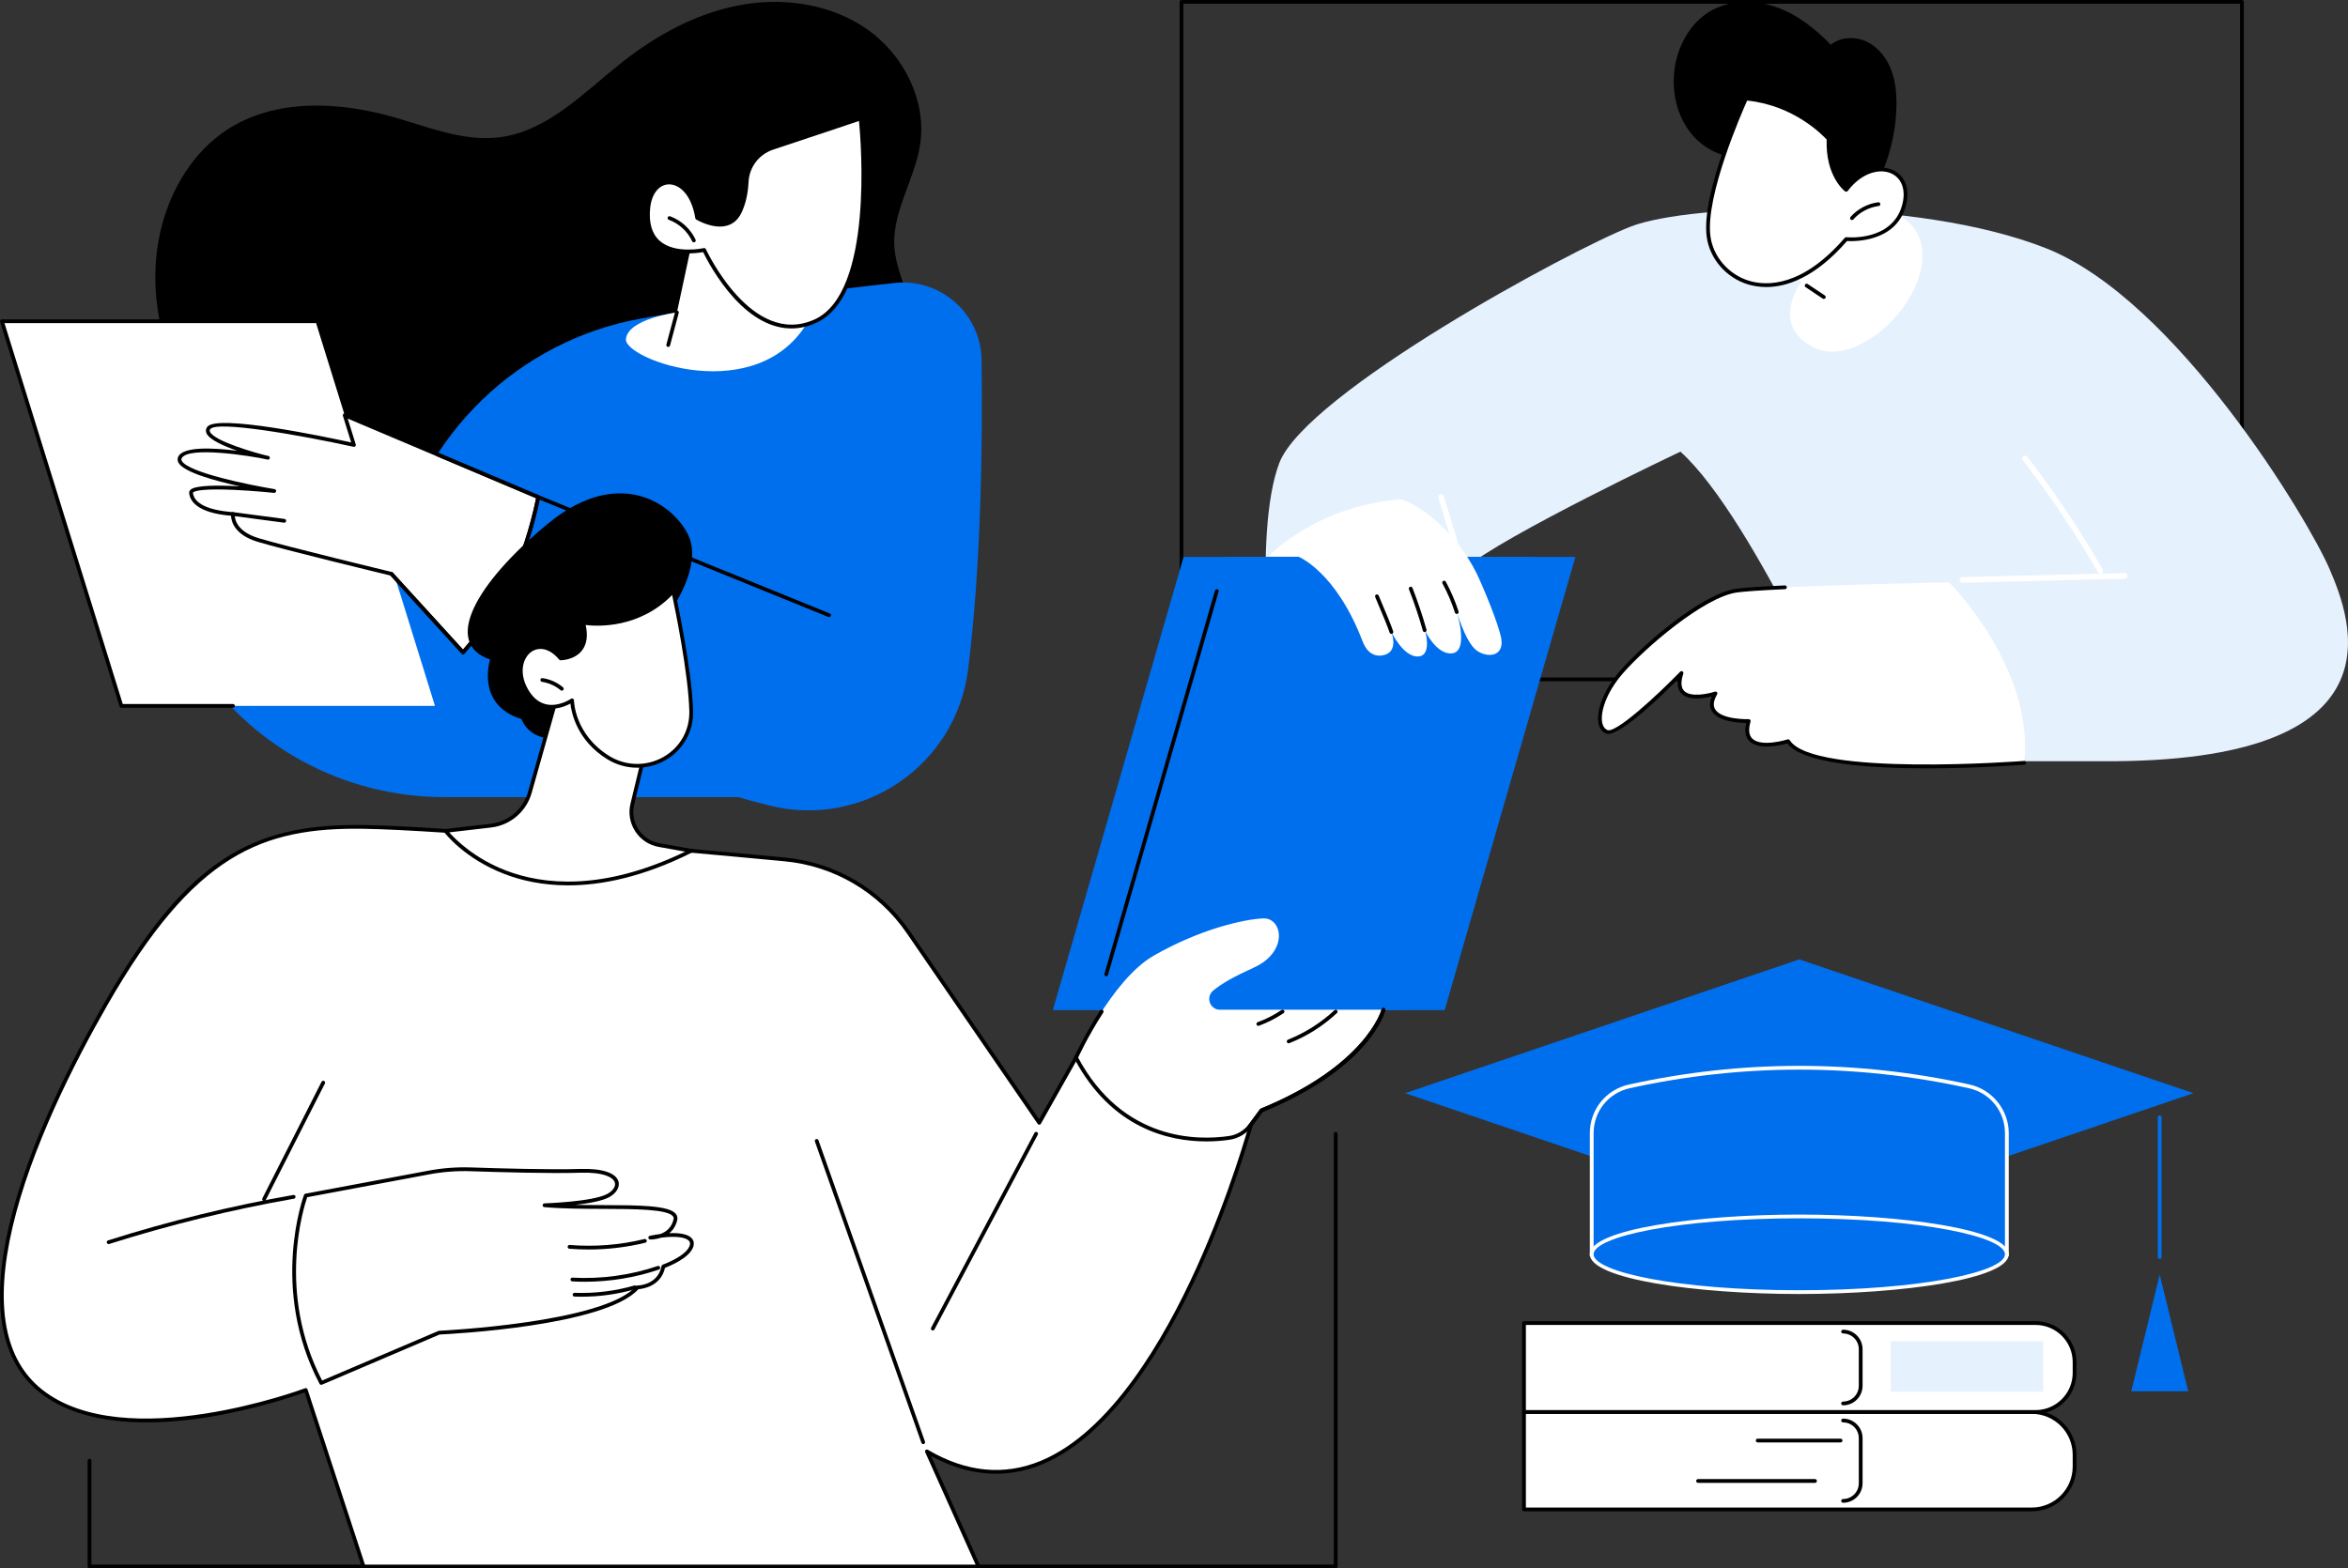 <svg width="446" height="298" viewBox="0 0 446 298" fill="none" xmlns="http://www.w3.org/2000/svg">
    <rect x="0" y="0" width="446" height="298" fill="#333333" stroke="none"/>
    <g clip-path="url(#clip0_220_5503)">
        <path d="M164.743 5.585C157.848 0.736 148.847 -0.568 140.56 0.971C132.274 2.509 124.655 6.688 118.046 11.922C110.882 17.593 104.081 24.866 95.027 26.068C88.208 26.973 81.526 24.19 74.914 22.293C64.338 19.259 52.214 18.658 43.029 24.718C36.811 28.82 32.66 35.602 30.762 42.809C26.554 58.791 33.267 76.474 45.446 87.635C57.627 98.798 74.477 103.934 90.991 104.237C107.505 104.539 123.802 100.366 139.366 94.834C147.161 92.064 154.971 88.866 161.348 83.595C167.601 78.426 172.367 70.94 172.634 62.849C173.1 60.844 172.89 58.61 172.377 56.583C171.586 53.456 170.191 50.46 169.91 47.247C169.309 40.419 173.767 34.19 174.781 27.411C176.027 19.07 171.638 10.433 164.745 5.584L164.743 5.585Z" fill="black"/>
        <path d="M84.396 151.457H161.429C167.328 113.185 179.031 63.8 170.194 53.736C170.194 53.736 145.375 56.32 121.883 60.502C98.493 64.664 79.975 82.605 74.984 105.847C73.714 111.757 36.853 110.405 34.093 116.893C33.359 118.615 34.747 121.862 37.182 125.701C47.41 141.83 65.307 151.457 84.396 151.457Z" fill="#006FEE"/>
        <path d="M102.247 94.451L145.598 111.727L163.006 80.82L170.194 53.738C178.85 52.956 186.341 59.712 186.453 68.408C186.648 83.679 186.409 107.203 183.887 127.217C181.595 145.398 163.919 157.491 146.15 153.056C129.139 148.811 107.433 140.444 87.952 123.955L102.247 94.451Z" fill="#006FEE"/>
        <path d="M157.471 117.251C157.426 117.251 157.38 117.243 157.336 117.225L102.113 94.784C101.929 94.709 101.841 94.5 101.916 94.316C101.991 94.132 102.2 94.044 102.383 94.119L157.606 116.56C157.79 116.635 157.878 116.844 157.803 117.028C157.746 117.166 157.613 117.251 157.471 117.251Z" fill="black"/>
        <path d="M82.622 134.123H23.053L0.362 61.039H59.932L82.622 134.123Z" fill="white"/>
        <path d="M44.253 134.481H23.053C22.897 134.481 22.757 134.378 22.711 134.229L0.021 61.145C-0.013 61.036 0.008 60.919 0.075 60.826C0.141 60.735 0.249 60.68 0.363 60.68H59.932C60.131 60.68 60.29 60.839 60.29 61.038C60.29 61.237 60.131 61.396 59.932 61.396H0.849L23.317 133.763H44.253C44.451 133.763 44.611 133.923 44.611 134.121C44.611 134.32 44.451 134.479 44.253 134.479V134.481Z" fill="black"/>
        <path d="M102.247 94.451L65.477 78.902L67.23 84.546C67.23 84.546 41.509 78.864 39.656 81.315C37.804 83.766 50.494 86.912 50.883 86.975C51.272 87.039 35.496 83.795 34.158 86.975C32.819 90.156 52.09 93.29 52.09 93.29C52.09 93.29 36.098 91.611 36.289 93.65C36.479 95.687 38.888 97.283 44.251 97.664C44.251 97.664 43.801 101.014 49.016 102.597C54.232 104.179 74.34 109.029 74.34 109.029L87.953 123.955C96.49 114.276 100.19 104.398 102.247 94.451Z" fill="white"/>
        <path d="M87.953 124.312C87.852 124.312 87.756 124.269 87.689 124.194L74.151 109.35C72.561 108.965 53.884 104.447 48.914 102.939C44.452 101.584 43.921 98.974 43.885 97.995C37.277 97.448 36.063 95.069 35.934 93.683C35.919 93.523 35.949 93.289 36.172 93.069C37.09 92.162 41.548 92.181 45.583 92.406C40.763 91.348 34.902 89.722 33.906 87.921C33.708 87.563 33.682 87.189 33.83 86.837C34.694 84.785 40.461 85.067 45.078 85.653C42.401 84.722 39.697 83.505 39.205 82.279C39.041 81.869 39.098 81.462 39.371 81.1C41.192 78.693 61.269 82.88 66.706 84.064L65.135 79.007C65.095 78.874 65.134 78.729 65.236 78.636C65.341 78.542 65.489 78.517 65.616 78.571L102.386 94.121C102.544 94.188 102.632 94.355 102.597 94.523C100.099 106.601 95.666 115.751 88.22 124.191C88.153 124.268 88.055 124.312 87.954 124.312H87.951H87.953ZM41.275 92.999C36.883 92.999 36.655 93.583 36.647 93.614C36.837 95.66 39.548 96.971 44.278 97.308C44.377 97.314 44.468 97.363 44.53 97.439C44.592 97.516 44.621 97.615 44.606 97.713C44.592 97.837 44.287 100.788 49.121 102.255C54.266 103.816 74.223 108.633 74.424 108.68C74.495 108.697 74.556 108.734 74.605 108.788L87.948 123.419C95.09 115.227 99.387 106.332 101.837 94.668L66.049 79.533L67.573 84.442C67.611 84.564 67.581 84.695 67.495 84.79C67.409 84.884 67.28 84.925 67.155 84.897C57.297 82.72 41.192 79.882 39.944 81.533C39.824 81.693 39.801 81.834 39.871 82.009C40.575 83.802 48.761 86.129 50.662 86.563C50.873 86.606 50.994 86.633 51.007 86.637C51.184 86.695 51.287 86.881 51.243 87.062C51.199 87.244 51.012 87.36 50.831 87.329C50.823 87.329 50.751 87.311 50.624 87.28C47.724 86.624 35.509 84.702 34.494 87.114C34.43 87.263 34.445 87.405 34.536 87.573C35.781 89.825 47.675 92.207 52.152 92.937C52.344 92.968 52.475 93.145 52.45 93.338C52.424 93.53 52.248 93.665 52.058 93.647C52.021 93.644 48.206 93.245 44.379 93.075C43.164 93.022 42.139 92.999 41.277 92.999H41.275Z" fill="black"/>
        <path d="M87.953 124.312C87.852 124.312 87.756 124.269 87.689 124.194L74.076 109.268C73.943 109.122 73.953 108.895 74.099 108.762C74.246 108.628 74.472 108.638 74.605 108.785L87.948 123.416C95.091 115.223 99.387 106.329 101.838 94.665L82.965 86.684C82.783 86.607 82.698 86.397 82.775 86.215C82.851 86.032 83.061 85.948 83.243 86.024L102.388 94.121C102.545 94.188 102.633 94.355 102.599 94.523C100.101 106.601 95.668 115.751 88.221 124.191C88.155 124.268 88.057 124.312 87.956 124.312H87.953Z" fill="black"/>
        <path d="M54 99.315C53.983 99.315 53.969 99.315 53.953 99.312L44.206 98.019C44.011 97.993 43.873 97.812 43.899 97.617C43.925 97.422 44.105 97.283 44.301 97.309L54.047 98.602C54.242 98.628 54.38 98.809 54.355 99.004C54.33 99.185 54.177 99.315 54 99.315Z" fill="black"/>
        <path d="M132.427 41.404L128.581 59.362C128.581 59.362 119.24 60.564 118.895 64.443C118.552 68.322 144.088 77.661 153.621 60.833L132.427 41.404Z" fill="white"/>
        <path d="M126.926 65.917C126.895 65.917 126.864 65.913 126.833 65.904C126.643 65.853 126.529 65.656 126.579 65.466L128.234 59.269C128.285 59.079 128.485 58.965 128.672 59.015C128.863 59.066 128.976 59.263 128.926 59.453L127.271 65.65C127.229 65.809 127.084 65.915 126.926 65.915V65.917Z" fill="black"/>
        <path d="M132.426 41.404C132.426 41.404 138.203 44.894 140.459 40.38C141.385 38.528 141.735 36.418 141.827 34.576C141.976 31.608 143.925 29.036 146.742 28.095L163.476 22.508C163.476 22.508 167.221 55.469 154.846 61.039C142.47 66.61 133.757 47.489 133.757 47.489C133.757 47.489 122.048 50.162 123.147 39.465C123.839 32.72 131.041 32.853 132.428 41.406L132.426 41.404Z" fill="white"/>
        <path d="M150.336 62.404C146.624 62.404 142.91 60.447 139.395 56.594C136.168 53.055 134.067 48.952 133.553 47.895C132.347 48.121 127.662 48.795 124.837 46.293C123.162 44.811 122.474 42.5 122.788 39.426C123.1 36.385 124.752 34.379 126.998 34.312C127.032 34.312 127.068 34.312 127.102 34.312C129.349 34.312 131.925 36.419 132.749 41.176C133.361 41.512 135.862 42.772 137.924 42.173C138.884 41.894 139.628 41.236 140.137 40.219C140.91 38.672 141.358 36.766 141.468 34.557C141.624 31.419 143.651 28.748 146.629 27.753L163.363 22.166C163.465 22.132 163.578 22.146 163.669 22.203C163.76 22.262 163.82 22.358 163.831 22.466C163.986 23.822 167.464 55.75 154.993 61.364C153.452 62.057 151.895 62.403 150.337 62.403L150.336 62.404ZM133.756 47.131C133.894 47.131 134.023 47.211 134.082 47.341C134.168 47.529 142.791 66.073 154.699 60.712C165.931 55.656 163.547 26.91 163.166 22.988L146.856 28.434C144.16 29.334 142.327 31.751 142.186 34.592C142.07 36.903 141.597 38.903 140.78 40.539C140.178 41.744 139.284 42.526 138.124 42.861C135.468 43.632 132.373 41.788 132.243 41.71C132.153 41.657 132.091 41.565 132.073 41.461C131.34 36.937 129.014 34.974 127.021 35.031C125.156 35.086 123.774 36.84 123.502 39.501C123.212 42.332 123.821 44.436 125.312 45.758C128.233 48.346 133.623 47.152 133.676 47.141C133.702 47.135 133.73 47.133 133.756 47.133V47.131Z" fill="black"/>
        <path d="M131.8 46.045C131.665 46.045 131.536 45.968 131.476 45.838C130.599 43.964 128.983 42.479 127.041 41.766C126.856 41.697 126.761 41.492 126.828 41.306C126.896 41.121 127.103 41.026 127.287 41.095C129.404 41.873 131.167 43.492 132.123 45.537C132.208 45.716 132.13 45.929 131.951 46.013C131.902 46.035 131.85 46.047 131.8 46.047V46.045Z" fill="black"/>
        <path d="M425.854 129.438H224.422C224.224 129.438 224.064 129.278 224.064 129.08V0.358C224.064 0.161 224.224 0 224.422 0H425.854C426.053 0 426.212 0.16 426.212 0.358V129.08C426.212 129.277 426.053 129.438 425.854 129.438ZM224.779 128.721H425.495V0.717H224.779V128.721Z" fill="black"/>
        <path d="M254.926 143.397C254.926 143.397 263.319 158.218 259.395 160.84C255.472 163.462 248.835 154.39 244.964 144.294C241.092 134.198 237.997 101.279 242.983 88.017C247.969 74.756 298.317 47.454 309.83 43.021C321.346 38.589 364.054 37.401 388.73 47.206C413.406 57.013 438.47 98.736 442.491 108.104C446.513 117.471 457.416 144.963 399.301 144.639H353.042C353.042 144.639 333.417 98.649 319.197 85.814C319.197 85.814 285.441 101.791 278.098 108.104C278.098 108.104 277.848 111.81 281.104 120.013C284.36 128.217 291.13 141.128 279.983 140.832C275.654 140.716 272.263 131.382 268.386 130.903C262.279 130.151 256.427 138.72 254.925 143.397H254.926Z" fill="#E6F1FE"/>
        <path d="M257.9 161.656C257.527 161.656 257.14 161.593 256.736 161.464C252.378 160.076 247.406 151.658 244.632 144.421C244.56 144.237 244.653 144.028 244.838 143.958C245.024 143.887 245.23 143.98 245.3 144.165C248.567 152.685 253.468 159.673 256.952 160.782C257.812 161.055 258.547 160.977 259.198 160.542C262.189 158.543 256.905 147.616 254.617 143.574C254.568 143.488 254.557 143.384 254.588 143.288C256.189 138.3 262.181 129.777 268.435 130.548C270.429 130.794 272.181 133.051 274.036 135.442C275.936 137.889 277.9 140.418 279.997 140.475C280.196 140.48 280.351 140.645 280.346 140.843C280.341 141.042 280.16 141.205 279.978 141.192C277.542 141.127 275.472 138.461 273.47 135.883C271.786 133.714 270.045 131.472 268.347 131.262C262.627 130.553 256.886 138.682 255.319 143.361C256.487 145.444 263.577 158.481 259.597 161.14C259.079 161.485 258.511 161.658 257.901 161.658L257.9 161.656Z" fill="black"/>
        <path d="M398.973 109.009C398.787 109.009 398.607 108.913 398.507 108.741C394.252 101.366 389.453 94.201 384.242 87.446C384.061 87.211 384.103 86.874 384.338 86.692C384.574 86.511 384.911 86.553 385.091 86.79C390.331 93.583 395.158 100.788 399.436 108.203C399.585 108.461 399.497 108.79 399.24 108.938C399.155 108.987 399.062 109.009 398.971 109.009H398.973Z" fill="white"/>
        <path d="M372.764 110.724C372.474 110.724 372.235 110.493 372.227 110.2C372.22 109.903 372.455 109.657 372.751 109.649L403.576 108.889C403.869 108.882 404.12 109.117 404.126 109.413C404.133 109.71 403.898 109.955 403.602 109.964L372.777 110.724C372.777 110.724 372.767 110.724 372.764 110.724Z" fill="white"/>
        <path d="M277.465 107.257C277.236 107.257 277.023 107.107 276.953 106.876L273.205 94.572C273.119 94.288 273.278 93.987 273.561 93.901C273.845 93.815 274.144 93.974 274.232 94.258L277.98 106.562C278.066 106.845 277.907 107.146 277.623 107.233C277.571 107.249 277.519 107.256 277.467 107.256L277.465 107.257Z" fill="white"/>
        <path d="M370.218 110.639C370.218 110.639 386.474 126.827 384.494 144.937C384.494 144.937 344.192 148.088 339.657 140.83C339.657 140.83 330.159 143.848 332.163 137.003C332.163 137.003 322.581 137.306 325.85 131.755C325.85 131.755 317.173 134.606 319.396 127.879C319.396 127.879 307.594 140.008 305.197 139.042C302.798 138.077 303.726 132.605 308.014 127.676C312.302 122.747 323.511 113.105 329.863 112.216C336.213 111.327 370.218 110.638 370.218 110.638V110.639Z" fill="white"/>
        <path d="M366.06 145.989C354.922 145.989 342.364 145.09 339.51 141.25C338.408 141.565 334.151 142.625 332.34 140.853C331.552 140.083 331.337 138.91 331.698 137.368C330.312 137.352 326.348 137.126 325.158 135.116C324.696 134.336 324.697 133.4 325.161 132.323C323.734 132.677 320.787 133.185 319.407 131.801C318.78 131.172 318.557 130.255 318.738 129.063C315.721 132.099 308.142 139.444 305.464 139.446C305.316 139.446 305.182 139.423 305.067 139.376C304.364 139.093 303.879 138.479 303.669 137.599C303.063 135.077 304.739 130.9 307.748 127.443C312.188 122.34 323.36 112.768 329.817 111.864C331.298 111.657 334.398 111.444 339.03 111.231C339.227 111.227 339.394 111.374 339.404 111.573C339.414 111.77 339.261 111.937 339.062 111.947C334.452 112.159 331.375 112.37 329.916 112.574C323.723 113.44 312.544 123.022 308.289 127.914C304.945 131.757 303.911 135.543 304.365 137.432C304.521 138.085 304.849 138.515 305.335 138.712C306.927 139.35 314.647 132.255 319.145 127.632C319.262 127.511 319.444 127.489 319.588 127.575C319.729 127.661 319.794 127.836 319.742 127.993C319.228 129.55 319.286 130.661 319.918 131.294C321.173 132.553 324.549 131.809 325.745 131.416C325.887 131.371 326.042 131.416 326.136 131.532C326.229 131.648 326.242 131.81 326.165 131.939C325.487 133.09 325.357 134.037 325.78 134.75C326.984 136.785 332.107 136.65 332.159 136.648C332.274 136.644 332.384 136.696 332.453 136.787C332.523 136.878 332.546 136.997 332.514 137.106C332.074 138.606 332.187 139.694 332.846 140.338C334.584 142.04 339.506 140.505 339.555 140.49C339.712 140.441 339.881 140.503 339.967 140.641C344.336 147.634 384.072 144.611 384.472 144.58C384.664 144.567 384.842 144.712 384.856 144.909C384.871 145.106 384.724 145.279 384.527 145.294C383.78 145.352 375.424 145.987 366.065 145.987L366.06 145.989Z" fill="black"/>
        <path d="M281.669 137.564C281.529 137.564 281.392 137.575 281.257 137.591C280.918 136.228 280.381 134.945 279.677 133.773C279.784 133.688 279.888 133.6 279.987 133.501C281.312 132.175 281.312 130.026 279.987 128.7C278.663 127.375 276.515 127.375 275.19 128.7C275.091 128.8 275.003 128.904 274.918 129.011C273.748 128.304 272.464 127.769 271.104 127.43C271.12 127.295 271.131 127.158 271.131 127.018C271.131 125.144 269.613 123.623 267.738 123.623C265.864 123.623 264.345 125.142 264.345 127.018C264.345 127.158 264.357 127.295 264.373 127.43C263.011 127.769 261.728 128.306 260.558 129.011C260.474 128.904 260.386 128.8 260.287 128.7C258.962 127.375 256.814 127.375 255.489 128.7C254.164 130.026 254.164 132.175 255.489 133.501C255.588 133.6 255.693 133.688 255.8 133.773C255.095 134.944 254.558 136.228 254.22 137.591C254.085 137.575 253.948 137.564 253.808 137.564C251.935 137.564 250.415 139.083 250.415 140.959C250.415 142.835 251.933 144.354 253.808 144.354C253.948 144.354 254.085 144.343 254.22 144.326C254.558 145.689 255.095 146.973 255.8 148.145C255.693 148.23 255.588 148.318 255.489 148.417C254.164 149.743 254.164 151.892 255.489 153.218C256.814 154.543 258.962 154.543 260.287 153.218C260.386 153.118 260.474 153.014 260.558 152.907C261.728 153.612 263.012 154.149 264.373 154.488C264.357 154.623 264.345 154.76 264.345 154.9C264.345 156.774 265.864 158.295 267.738 158.295C269.613 158.295 271.131 156.776 271.131 154.9C271.131 154.76 271.12 154.623 271.104 154.488C272.466 154.149 273.748 153.612 274.918 152.907C275.003 153.014 275.091 153.118 275.19 153.218C276.515 154.543 278.663 154.543 279.987 153.218C281.312 151.892 281.312 149.743 279.987 148.417C279.888 148.318 279.784 148.23 279.677 148.145C280.383 146.974 280.918 145.689 281.257 144.326C281.392 144.343 281.529 144.354 281.669 144.354C283.542 144.354 285.062 142.835 285.062 140.959C285.062 139.083 283.543 137.564 281.669 137.564ZM267.737 147.264C264.257 147.264 261.436 144.442 261.436 140.959C261.436 137.476 264.257 134.654 267.737 134.654C271.216 134.654 274.038 137.476 274.038 140.959C274.038 144.442 271.218 147.264 267.737 147.264Z" fill="#006FEE"/>
        <path d="M342.123 53.568C342.123 53.568 336.012 61.789 344.579 66.047C353.145 70.305 367.607 56.066 364.81 45.905C363.148 39.872 354.727 38.683 354.727 38.683L348.144 35.77L336.893 49.273L342.123 53.568Z" fill="white"/>
        <path d="M346.434 56.802C346.366 56.802 346.297 56.783 346.235 56.742L342.968 54.562C342.803 54.453 342.759 54.23 342.868 54.065C342.977 53.901 343.199 53.855 343.365 53.966L346.633 56.146C346.797 56.255 346.841 56.478 346.732 56.643C346.663 56.747 346.55 56.802 346.434 56.802Z" fill="black"/>
        <path d="M359.207 13.224C358.338 10.979 356.745 8.945 354.571 7.912C352.397 6.878 349.622 6.992 347.748 8.502C344.765 5.395 341.264 2.664 337.189 1.275C333.114 -0.114 328.397 -0.02 324.717 2.215C321.15 4.38 318.906 8.344 318.182 12.456C317.344 17.222 318.502 22.44 321.78 26.001C325.057 29.561 330.537 31.132 335.009 29.29C335.342 30.953 336.516 32.357 337.925 33.298C339.334 34.239 340.973 34.773 342.607 35.227C345.202 35.95 347.845 36.503 350.513 36.877C352.05 37.094 354.496 37.423 355.811 36.332C356.758 35.545 357.25 33.451 357.704 32.339C359.258 28.532 360.122 24.441 360.223 20.329C360.283 17.921 360.078 15.468 359.207 13.223V13.224Z" fill="black"/>
        <path d="M350.682 36.068C350.682 36.068 347.055 33.342 347.336 26.387C347.336 26.387 341.606 19.626 331.649 18.73C331.649 18.73 323.44 36.586 324.539 44.928C325.637 53.27 337.683 60.474 350.682 45.428C350.682 45.428 359.571 46.319 361.626 39.172C363.682 32.026 355.813 29.347 350.682 36.068Z" fill="white"/>
        <path d="M335.495 54.537C334.125 54.537 332.963 54.316 332.052 54.042C327.897 52.798 324.735 49.152 324.185 44.974C323.085 36.625 330.987 19.313 331.324 18.58C331.388 18.443 331.524 18.362 331.682 18.373C341.669 19.272 347.552 26.087 347.611 26.156C347.67 26.224 347.699 26.312 347.696 26.401C347.469 31.967 349.834 34.763 350.638 35.548C353.689 31.774 357.458 31.246 359.722 32.386C362.002 33.534 362.864 36.172 361.972 39.273C360.029 46.029 352.164 45.877 350.838 45.799C344.711 52.832 339.302 54.539 335.497 54.539L335.495 54.537ZM331.869 19.11C330.921 21.226 323.887 37.243 324.893 44.879C325.407 48.784 328.366 52.191 332.255 53.355C335.549 54.342 342.288 54.593 350.41 45.192C350.486 45.104 350.605 45.057 350.716 45.07C351.067 45.104 359.333 45.842 361.281 39.072C362.072 36.325 361.349 34.008 359.396 33.024C357.33 31.984 353.81 32.56 350.965 36.284C350.846 36.441 350.623 36.472 350.465 36.353C350.312 36.237 346.74 33.47 346.971 26.515C346.215 25.683 340.743 20.005 331.868 19.11H331.869Z" fill="black"/>
        <path d="M351.777 41.806C351.692 41.806 351.608 41.777 351.539 41.717C351.391 41.585 351.378 41.358 351.508 41.212C352.848 39.701 354.763 38.69 356.767 38.434C356.965 38.409 357.142 38.548 357.167 38.745C357.191 38.94 357.053 39.121 356.856 39.145C355.024 39.378 353.269 40.305 352.044 41.687C351.974 41.767 351.875 41.808 351.775 41.808L351.777 41.806Z" fill="black"/>
        <path d="M69.062 297.642L58.084 264.108C58.084 264.108 23.907 277.036 7.814 264.334C-8.279 251.633 4.423 218.108 20.133 190.722C35.842 163.335 48.194 156.81 69.063 157.118C84.012 157.337 126.281 161.15 149.056 163.294C158.537 164.187 167.133 169.243 172.526 177.098L197.409 213.345L206.226 197.701L238.12 211.958C238.12 211.958 215.321 298.826 176.071 275.784L185.866 297.643H69.062V297.642Z" fill="white"/>
        <path d="M69.062 298C68.91 298 68.77 297.904 68.722 297.752L57.859 264.57C56.139 265.189 48.318 267.892 39.038 269.337C29.338 270.848 16.006 271.255 7.593 264.614C0.148 258.737 -1.834 248.086 1.7 232.951C5.222 217.874 13.499 201.567 19.823 190.542C27.751 176.719 34.736 168.297 42.467 163.234C49.655 158.526 57.612 156.592 69.068 156.758C83.934 156.976 125.585 160.721 149.091 162.936C158.705 163.841 167.354 168.929 172.821 176.893L197.378 212.668L205.913 197.525C206.004 197.364 206.201 197.299 206.37 197.374L238.265 211.63C238.425 211.702 238.509 211.88 238.465 212.049C238.43 212.187 234.752 226.073 227.966 241.08C221.687 254.966 211.383 272.683 197.949 278.236C191.086 281.073 183.989 280.532 176.844 276.632L186.193 297.495C186.274 297.676 186.193 297.888 186.012 297.969C185.832 298.05 185.62 297.969 185.539 297.788L175.744 275.93C175.68 275.788 175.716 275.621 175.831 275.516C175.947 275.412 176.118 275.396 176.251 275.474C183.517 279.741 190.727 280.446 197.675 277.573C210.893 272.11 221.088 254.552 227.313 240.784C233.53 227.035 237.126 214.239 237.694 212.158L206.375 198.159L197.718 213.518C197.658 213.625 197.545 213.694 197.422 213.7C197.3 213.703 197.181 213.646 197.111 213.545L172.228 177.299C166.883 169.51 158.423 164.535 149.021 163.649C125.526 161.436 83.897 157.692 69.055 157.474C49.696 157.183 36.856 162.281 20.441 190.899C14.142 201.883 5.896 218.123 2.394 233.116C-1.071 247.956 0.825 258.364 8.032 264.052C23.784 276.485 57.613 263.901 57.953 263.772C58.044 263.738 58.147 263.741 58.235 263.784C58.323 263.826 58.389 263.903 58.42 263.995L69.399 297.529C69.46 297.717 69.358 297.92 69.171 297.982C69.133 297.995 69.096 298 69.058 298H69.062Z" fill="black"/>
        <path d="M20.634 236.381C20.483 236.381 20.341 236.283 20.293 236.13C20.232 235.941 20.336 235.741 20.525 235.681C32.008 232.038 43.849 229.133 55.715 227.05C55.909 227.016 56.094 227.146 56.13 227.341C56.164 227.537 56.034 227.722 55.839 227.757C44.003 229.835 32.193 232.731 20.742 236.364C20.706 236.376 20.668 236.381 20.633 236.381H20.634Z" fill="black"/>
        <path d="M58.083 227.159C58.083 227.159 51.45 244.604 61.017 262.766L83.416 253.21C83.416 253.21 114.891 251.8 121.096 244.604C121.096 244.604 125.249 244.577 126.011 240.623C126.011 240.623 130.416 239.077 131.293 236.92C132.17 234.762 128.764 234.07 123.509 235.156C123.509 235.156 127.478 235.288 128.291 231.741C129.101 228.196 113.582 229.922 103.433 228.999C103.433 228.999 112.709 228.709 115.534 227.157C118.359 225.604 118.17 222.209 110.206 222.463C104.677 222.639 94.912 222.362 89.452 222.176C86.775 222.085 84.098 222.287 81.465 222.78L58.084 227.157L58.083 227.159Z" fill="white"/>
        <path d="M61.017 263.124C60.889 263.124 60.764 263.054 60.7 262.934C51.169 244.837 57.681 227.208 57.748 227.032C57.792 226.915 57.895 226.83 58.017 226.807L81.397 222.43C84.049 221.933 86.762 221.728 89.462 221.819C94.828 222.002 104.657 222.282 110.193 222.106C114.379 221.974 117.028 222.852 117.484 224.516C117.768 225.56 117.07 226.721 115.705 227.472C114.392 228.193 111.786 228.647 109.314 228.929C111.052 228.963 112.829 228.97 114.58 228.975C121.29 228.996 127.085 229.015 128.382 230.649C128.649 230.986 128.738 231.391 128.639 231.821C128.376 232.971 127.804 233.762 127.132 234.308C129.274 234.21 130.799 234.555 131.442 235.326C131.713 235.651 131.966 236.216 131.625 237.053C130.797 239.094 127.205 240.556 126.32 240.89C125.515 244.435 122.066 244.894 121.266 244.954C114.891 251.991 85.499 253.473 83.498 253.565L61.159 263.095C61.113 263.114 61.066 263.124 61.019 263.124H61.017ZM58.352 227.473C57.691 229.388 52.544 245.604 61.182 262.307L83.276 252.881C83.316 252.865 83.358 252.855 83.4 252.854C83.713 252.839 114.792 251.369 120.826 244.371C120.893 244.293 120.991 244.248 121.095 244.248C121.253 244.248 124.965 244.168 125.661 240.556C125.686 240.431 125.773 240.328 125.894 240.286C125.936 240.271 130.158 238.768 130.963 236.786C131.131 236.373 131.108 236.045 130.893 235.788C130.4 235.195 128.716 234.749 125.536 235.174C124.455 235.539 123.521 235.516 123.5 235.518C123.319 235.511 123.171 235.371 123.155 235.19C123.139 235.01 123.262 234.845 123.44 234.809C124.14 234.664 124.808 234.55 125.44 234.467C126.455 234.094 127.567 233.311 127.943 231.666C127.993 231.447 127.956 231.266 127.822 231.098C126.74 229.735 120.558 229.714 114.579 229.694C110.756 229.681 106.803 229.67 103.4 229.361C103.212 229.343 103.07 229.183 103.075 228.993C103.081 228.804 103.233 228.651 103.422 228.646C103.513 228.643 112.644 228.341 115.362 226.848C116.427 226.262 116.991 225.423 116.794 224.708C116.52 223.705 114.644 222.683 110.216 222.824C104.658 223.002 94.813 222.72 89.438 222.538C86.791 222.448 84.131 222.648 81.529 223.135L58.352 227.475V227.473Z" fill="black"/>
        <path d="M111.822 237.413C110.599 237.413 109.375 237.364 108.151 237.265C107.954 237.249 107.808 237.076 107.822 236.879C107.839 236.682 108.009 236.532 108.208 236.55C112.981 236.934 117.761 236.557 122.413 235.425C122.605 235.378 122.799 235.497 122.846 235.689C122.893 235.881 122.775 236.075 122.582 236.122C119.049 236.982 115.443 237.413 111.822 237.413Z" fill="black"/>
        <path d="M111.095 243.539C110.296 243.539 109.5 243.516 108.706 243.473C108.509 243.461 108.357 243.292 108.369 243.095C108.38 242.898 108.538 242.748 108.746 242.758C114.18 243.065 119.775 242.298 124.927 240.546C125.116 240.483 125.318 240.584 125.381 240.769C125.445 240.957 125.345 241.16 125.158 241.224C120.673 242.749 115.856 243.539 111.096 243.539H111.095Z" fill="black"/>
        <path d="M110.452 246.384C110.008 246.384 109.564 246.376 109.12 246.36C108.923 246.353 108.768 246.187 108.775 245.988C108.781 245.79 108.945 245.632 109.146 245.643C112.991 245.782 116.819 245.311 120.518 244.246C120.71 244.191 120.907 244.301 120.96 244.492C121.016 244.682 120.905 244.881 120.715 244.935C117.37 245.897 113.924 246.382 110.451 246.382L110.452 246.384Z" fill="black"/>
        <path d="M175.363 274.395C175.215 274.395 175.078 274.303 175.026 274.155L154.794 216.897C154.728 216.709 154.825 216.506 155.012 216.439C155.2 216.374 155.403 216.472 155.47 216.657L175.701 273.916C175.768 274.103 175.67 274.307 175.483 274.373C175.444 274.388 175.403 274.395 175.364 274.395H175.363Z" fill="black"/>
        <path d="M177.182 252.797C177.125 252.797 177.068 252.784 177.014 252.755C176.84 252.662 176.773 252.445 176.866 252.271L196.499 215.254C196.591 215.079 196.808 215.013 196.982 215.106C197.156 215.198 197.223 215.415 197.13 215.589L177.497 252.606C177.432 252.727 177.309 252.797 177.18 252.797H177.182Z" fill="black"/>
        <path d="M266.23 191.917H199.988L224.819 105.811H291.06L266.23 191.917Z" fill="#006FEE"/>
        <path d="M274.416 191.917H208.174L233.004 105.811H299.246L274.416 191.917Z" fill="#006FEE"/>
        <path d="M210.129 185.49C210.097 185.49 210.063 185.485 210.03 185.475C209.84 185.42 209.731 185.221 209.786 185.032L230.785 112.211C230.841 112.02 231.041 111.913 231.228 111.967C231.418 112.022 231.527 112.221 231.472 112.41L210.473 185.231C210.427 185.387 210.284 185.49 210.129 185.49Z" fill="black"/>
        <path d="M204.385 200.963C204.385 200.963 211.121 186.182 219.142 181.58C227.868 176.574 236.249 174.646 239.947 174.504C243.644 174.364 244.796 180.863 238.121 183.868C234.591 185.457 232.041 186.867 230.433 188.23C228.97 189.471 229.824 191.857 231.741 191.857H262.787C262.787 191.857 260.116 202.57 239.623 210.971L237.536 213.782C236.57 215.084 235.13 215.96 233.525 216.197C227.616 217.068 213.066 217.301 204.384 200.961L204.385 200.963Z" fill="white"/>
        <path d="M229.14 216.874C222.035 216.874 211.127 214.415 204.069 201.13C203.976 200.956 204.043 200.74 204.217 200.647C204.391 200.554 204.608 200.621 204.702 200.795C213.282 216.942 227.679 216.698 233.476 215.843C234.965 215.623 236.341 214.794 237.251 213.568L239.337 210.758C239.376 210.706 239.429 210.665 239.489 210.64C259.582 202.404 262.415 191.876 262.441 191.77C262.49 191.578 262.684 191.461 262.876 191.51C263.068 191.557 263.183 191.752 263.136 191.945C263.025 192.389 260.194 202.897 239.853 211.266L237.826 213.997C236.804 215.374 235.256 216.306 233.58 216.553C232.406 216.726 230.888 216.876 229.142 216.876L229.14 216.874Z" fill="black"/>
        <path d="M237.168 214.637C237.094 214.637 237.019 214.614 236.955 214.567C236.796 214.449 236.763 214.225 236.882 214.065L239.336 210.759C239.375 210.707 239.427 210.666 239.487 210.642C259.537 202.423 262.412 191.878 262.44 191.772C262.489 191.58 262.684 191.463 262.874 191.513C263.066 191.562 263.182 191.756 263.135 191.946C263.024 192.391 260.192 202.899 239.852 211.267L237.457 214.493C237.387 214.588 237.277 214.638 237.168 214.638V214.637Z" fill="black"/>
        <path d="M204.384 201.321C204.333 201.321 204.284 201.311 204.236 201.288C204.057 201.207 203.977 200.994 204.058 200.815C204.078 200.772 206.001 196.574 208.96 192.01C209.067 191.844 209.289 191.796 209.455 191.904C209.621 192.011 209.668 192.233 209.56 192.399C206.629 196.919 204.729 201.069 204.709 201.111C204.649 201.243 204.519 201.321 204.384 201.321Z" fill="black"/>
        <path d="M244.781 198.23C244.64 198.23 244.504 198.144 244.449 198.004C244.376 197.82 244.467 197.611 244.651 197.538C247.88 196.258 250.928 194.327 253.466 191.954C253.61 191.819 253.837 191.827 253.972 191.972C254.108 192.117 254.099 192.344 253.955 192.479C251.313 194.946 248.272 196.872 244.915 198.204C244.872 198.222 244.827 198.23 244.783 198.23H244.781Z" fill="black"/>
        <path d="M239.015 194.915C238.869 194.915 238.732 194.825 238.68 194.68C238.612 194.495 238.708 194.289 238.893 194.221C240.488 193.636 242.011 192.858 243.419 191.909C243.583 191.798 243.806 191.842 243.915 192.006C244.026 192.171 243.982 192.392 243.818 192.503C242.363 193.483 240.788 194.288 239.139 194.894C239.098 194.908 239.056 194.916 239.015 194.916V194.915Z" fill="black"/>
        <path d="M50.16 228.206C50.105 228.206 50.051 228.193 49.999 228.167C49.823 228.077 49.753 227.863 49.843 227.685L61.078 205.545C61.167 205.369 61.382 205.298 61.56 205.387C61.735 205.477 61.805 205.692 61.716 205.869L50.481 228.009C50.417 228.133 50.292 228.205 50.162 228.205L50.16 228.206Z" fill="black"/>
        <path d="M127.722 115.534C127.722 115.534 133.395 107.477 130.783 101.774C128.171 96.072 117.803 88.13 103.998 99.565C90.193 110.999 84.078 122.253 93.092 125.311C93.092 125.311 90.293 133.919 99.049 136.624C99.049 136.624 100.882 142.166 108.666 139.721C116.451 137.277 127.722 115.536 127.722 115.536V115.534Z" fill="black"/>
        <path d="M106.434 130.068L100.647 150.547C99.68 153.97 96.743 156.471 93.212 156.88L84.634 157.872C84.634 157.872 99.407 177.621 131.294 161.656L125.191 160.565C121.572 159.919 119.246 156.354 120.11 152.778L123.044 140.636C123.044 140.636 111.513 127.147 106.434 130.068Z" fill="white"/>
        <path d="M107.927 168.222C102.992 168.222 98.973 167.271 95.879 166.085C88.192 163.141 84.502 158.292 84.348 158.087C84.271 157.984 84.255 157.849 84.305 157.73C84.356 157.613 84.466 157.531 84.593 157.517L93.171 156.525C96.572 156.131 99.371 153.747 100.304 150.451L106.091 129.972C106.115 129.882 106.175 129.806 106.257 129.759C111.529 126.728 122.838 139.845 123.318 140.405C123.393 140.493 123.421 140.61 123.395 140.723L120.46 152.864C120.067 154.496 120.355 156.17 121.271 157.575C122.189 158.981 123.603 159.919 125.255 160.213L131.359 161.304C131.51 161.332 131.627 161.452 131.65 161.606C131.673 161.759 131.595 161.908 131.457 161.977C122.125 166.649 114.273 168.222 107.93 168.222H107.927ZM85.334 158.152C86.489 159.467 90.081 163.107 96.174 165.432C102.968 168.025 114.333 169.456 130.155 161.817L125.126 160.918C123.277 160.588 121.696 159.539 120.669 157.966C119.642 156.393 119.32 154.52 119.762 152.695L122.653 140.733C121.435 139.343 111.303 128.003 106.737 130.311L100.991 150.645C99.98 154.222 96.942 156.808 93.253 157.235L85.332 158.152H85.334Z" fill="black"/>
        <path d="M106.493 125.101C106.493 125.101 112.591 125.072 110.775 118.326C110.775 118.326 120.602 120.285 127.877 112.31C127.877 112.31 131.087 126.894 131.294 135.098C131.501 143.301 122.466 148.204 115.566 143.962C108.666 139.72 108.666 133.072 108.666 133.072C108.666 133.072 103.136 136.899 99.899 131C96.662 125.1 102.115 119.851 106.493 125.1V125.101Z" fill="white"/>
        <path d="M121.032 145.869C119.071 145.869 117.111 145.334 115.377 144.268C109.608 140.723 108.545 135.452 108.35 133.68C107.461 134.164 105.551 134.989 103.526 134.51C101.915 134.129 100.587 133.007 99.581 131.175C97.697 127.741 98.678 124.523 100.556 123.24C101.956 122.284 104.377 122.118 106.647 124.737C107.191 124.696 108.986 124.463 110.003 123.126C110.831 122.037 110.973 120.452 110.426 118.42C110.394 118.301 110.426 118.172 110.511 118.083C110.595 117.992 110.722 117.953 110.841 117.975C110.939 117.995 120.561 119.794 127.609 112.071C127.699 111.971 127.836 111.932 127.966 111.967C128.094 112.001 128.194 112.105 128.223 112.235C128.255 112.382 131.443 126.948 131.649 135.09C131.746 138.99 129.788 142.481 126.412 144.427C124.744 145.39 122.885 145.869 121.03 145.869H121.032ZM108.665 132.714C108.722 132.714 108.779 132.727 108.831 132.755C108.948 132.817 109.023 132.939 109.023 133.071C109.023 133.136 109.116 139.575 115.752 143.656C118.905 145.593 122.854 145.652 126.057 143.805C129.203 141.991 131.027 138.739 130.936 135.106C130.757 128.023 128.293 115.995 127.67 113.051C121.39 119.48 113.386 119.018 111.25 118.755C111.695 120.77 111.469 122.385 110.573 123.561C109.153 125.424 106.603 125.458 106.494 125.458C106.398 125.45 106.286 125.412 106.218 125.329C104.224 122.939 102.195 122.986 100.963 123.828C99.344 124.934 98.53 127.762 100.211 130.827C101.114 132.475 102.286 133.478 103.692 133.81C106.105 134.38 108.437 132.794 108.46 132.778C108.52 132.735 108.592 132.714 108.664 132.714H108.665Z" fill="black"/>
        <path d="M106.715 131.226C106.634 131.226 106.553 131.198 106.486 131.143C105.49 130.307 104.234 129.742 102.95 129.553C102.754 129.524 102.619 129.342 102.649 129.146C102.678 128.951 102.855 128.814 103.055 128.845C104.491 129.057 105.837 129.663 106.948 130.596C107.099 130.723 107.119 130.949 106.992 131.1C106.92 131.185 106.819 131.229 106.717 131.229L106.715 131.226Z" fill="black"/>
        <path d="M241.01 105.632C241.01 105.632 249.95 96.104 266.21 94.857C270.475 96.366 276.755 101.522 280.391 108.77C281.607 111.195 284.725 118.724 285.164 121.333C285.699 124.518 282.967 125.069 280.799 123.807C279.232 122.895 277.952 120.073 276.747 116.412C276.747 116.412 279.071 123.833 275.779 124.139C272.855 124.411 270.716 119.89 270.716 119.89C270.716 119.89 272.038 124.487 269.476 124.725C266.625 124.991 264.298 120.083 264.298 120.083C264.298 120.083 265.562 123.335 263.388 124.287C262.158 124.826 259.987 124.906 258.828 121.869C253.725 108.5 246.558 105.733 246.558 105.733L241.009 105.632H241.01Z" fill="white"/>
        <path d="M276.71 116.653C276.559 116.653 276.419 116.557 276.37 116.404C275.755 114.492 274.956 112.628 273.997 110.863C273.903 110.688 273.968 110.472 274.141 110.377C274.313 110.283 274.531 110.348 274.626 110.521C275.605 112.325 276.421 114.23 277.05 116.184C277.111 116.373 277.008 116.575 276.819 116.635C276.784 116.647 276.746 116.653 276.71 116.653Z" fill="black"/>
        <path d="M270.617 120.101C270.461 120.101 270.317 119.998 270.272 119.84C269.523 117.184 268.635 114.535 267.629 111.963C267.557 111.779 267.648 111.571 267.832 111.499C268.018 111.428 268.225 111.519 268.296 111.703C269.31 114.297 270.207 116.969 270.962 119.646C271.015 119.837 270.905 120.034 270.714 120.087C270.682 120.097 270.649 120.101 270.617 120.101Z" fill="black"/>
        <path d="M264.299 120.441C264.151 120.441 264.013 120.348 263.961 120.2C263.452 118.739 262.788 117.173 262.145 115.657C261.819 114.888 261.5 114.139 261.217 113.434C261.144 113.25 261.232 113.041 261.416 112.968C261.598 112.893 261.808 112.983 261.881 113.167C262.163 113.867 262.48 114.613 262.804 115.376C263.452 116.902 264.12 118.48 264.636 119.964C264.701 120.151 264.602 120.355 264.417 120.42C264.378 120.433 264.338 120.439 264.299 120.439V120.441Z" fill="black"/>
        <path d="M385.94 286.797H289.482V268.28H385.94C390.424 268.28 394.062 271.923 394.062 276.407V278.669C394.062 283.155 390.422 286.797 385.94 286.797Z" fill="white"/>
        <path d="M385.941 287.156H289.482C289.283 287.156 289.124 286.997 289.124 286.798V268.281C289.124 268.084 289.283 267.923 289.482 267.923H385.941C390.618 267.923 394.421 271.73 394.421 276.409V278.671C394.421 283.351 390.616 287.156 385.941 287.156ZM289.84 286.44H385.941C390.222 286.44 393.705 282.955 393.705 278.671V276.409C393.705 272.124 390.222 268.64 385.941 268.64H289.84V286.44Z" fill="black"/>
        <path d="M350.093 285.534C349.895 285.534 349.735 285.375 349.735 285.176C349.735 284.978 349.895 284.818 350.093 284.818C351.739 284.818 353.078 283.478 353.078 281.831V273.25C353.078 271.603 351.739 270.263 350.093 270.263C349.895 270.263 349.735 270.104 349.735 269.905C349.735 269.706 349.895 269.547 350.093 269.547C352.134 269.547 353.794 271.208 353.794 273.25V281.831C353.794 283.874 352.134 285.534 350.093 285.534Z" fill="black"/>
        <path d="M349.616 274.067H333.872C333.673 274.067 333.514 273.908 333.514 273.709C333.514 273.51 333.673 273.351 333.872 273.351H349.616C349.815 273.351 349.974 273.51 349.974 273.709C349.974 273.908 349.815 274.067 349.616 274.067Z" fill="black"/>
        <path d="M344.762 281.748H322.546C322.347 281.748 322.188 281.589 322.188 281.39C322.188 281.191 322.347 281.032 322.546 281.032H344.762C344.961 281.032 345.12 281.191 345.12 281.39C345.12 281.589 344.961 281.748 344.762 281.748Z" fill="black"/>
        <path d="M386.651 268.28H289.482V251.385H386.651C390.741 251.385 394.062 254.709 394.062 258.801V260.864C394.062 264.956 390.741 268.28 386.651 268.28Z" fill="white"/>
        <path d="M386.652 268.64H289.482C289.283 268.64 289.124 268.48 289.124 268.281V251.387C289.124 251.19 289.283 251.028 289.482 251.028H386.652C390.935 251.028 394.421 254.516 394.421 258.802V260.866C394.421 265.152 390.935 268.64 386.652 268.64ZM289.84 267.923H386.652C390.541 267.923 393.705 264.758 393.705 260.866V258.802C393.705 254.911 390.541 251.745 386.652 251.745H289.84V267.923Z" fill="black"/>
        <path d="M350.093 267.018C349.895 267.018 349.735 266.858 349.735 266.66C349.735 266.461 349.895 266.301 350.093 266.301C351.739 266.301 353.078 264.961 353.078 263.315V256.355C353.078 254.709 351.739 253.368 350.093 253.368C349.895 253.368 349.735 253.209 349.735 253.01C349.735 252.811 349.895 252.652 350.093 252.652C352.134 252.652 353.794 254.313 353.794 256.355V263.315C353.794 265.357 352.134 267.018 350.093 267.018Z" fill="black"/>
        <path d="M388.109 254.837H359.151V264.45H388.109V254.837Z" fill="#E6F1FE"/>
        <path d="M266.905 207.709L341.772 233.129L416.639 207.709L341.772 182.288L266.905 207.709Z" fill="#006FEE"/>
        <path d="M302.347 238.319H381.197V215.304C381.197 211.028 378.219 207.333 374.047 206.415C352.53 201.674 331.013 201.674 309.497 206.415C305.325 207.335 302.347 211.028 302.347 215.304V238.319Z" fill="#006FEE"/>
        <path d="M381.557 238.677H301.99V215.304C301.99 210.828 305.046 207.029 309.422 206.065C330.889 201.336 352.658 201.334 374.126 206.065C378.432 207.014 381.559 210.899 381.559 215.304V238.677H381.557ZM302.705 237.96H380.841V215.304C380.841 211.166 378.016 207.656 373.972 206.765C352.606 202.057 330.941 202.057 309.575 206.765C305.531 207.656 302.706 211.168 302.706 215.304V237.96H302.705Z" fill="white"/>
        <path d="M341.773 245.508C363.547 245.508 381.199 242.289 381.199 238.319C381.199 234.348 363.547 231.129 341.773 231.129C319.998 231.129 302.347 234.348 302.347 238.319C302.347 242.289 319.998 245.508 341.773 245.508Z" fill="#006FEE"/>
        <path d="M341.772 245.868C322.216 245.868 301.988 243.044 301.988 238.32C301.988 233.596 322.216 230.773 341.772 230.773C361.328 230.773 381.557 233.596 381.557 238.32C381.557 243.044 361.328 245.868 341.772 245.868ZM341.772 231.487C318.403 231.487 302.704 235.019 302.704 238.319C302.704 241.618 318.403 245.15 341.772 245.15C365.141 245.15 380.841 241.618 380.841 238.319C380.841 235.019 365.141 231.487 341.772 231.487Z" fill="white"/>
        <path d="M410.237 239.203C410.038 239.203 409.879 239.043 409.879 238.845V212.287C409.879 212.09 410.038 211.928 410.237 211.928C410.435 211.928 410.595 212.088 410.595 212.287V238.845C410.595 239.042 410.435 239.203 410.237 239.203Z" fill="#006FEE"/>
        <path d="M404.826 264.352H415.648L410.237 242.18L404.826 264.352Z" fill="#006FEE"/>
        <path d="M253.708 298H17.003C16.805 298 16.645 297.84 16.645 297.642V277.539C16.645 277.342 16.805 277.181 17.003 277.181C17.202 277.181 17.361 277.34 17.361 277.539V297.283H253.352V215.421C253.352 215.224 253.511 215.063 253.71 215.063C253.909 215.063 254.068 215.223 254.068 215.421V297.642C254.068 297.839 253.909 298 253.71 298H253.708Z" fill="black"/>
    </g>
    <defs>
        <clipPath id="clip0_220_5503">
            <rect width="446" height="298" fill="white"/>
        </clipPath>
    </defs>
</svg>
